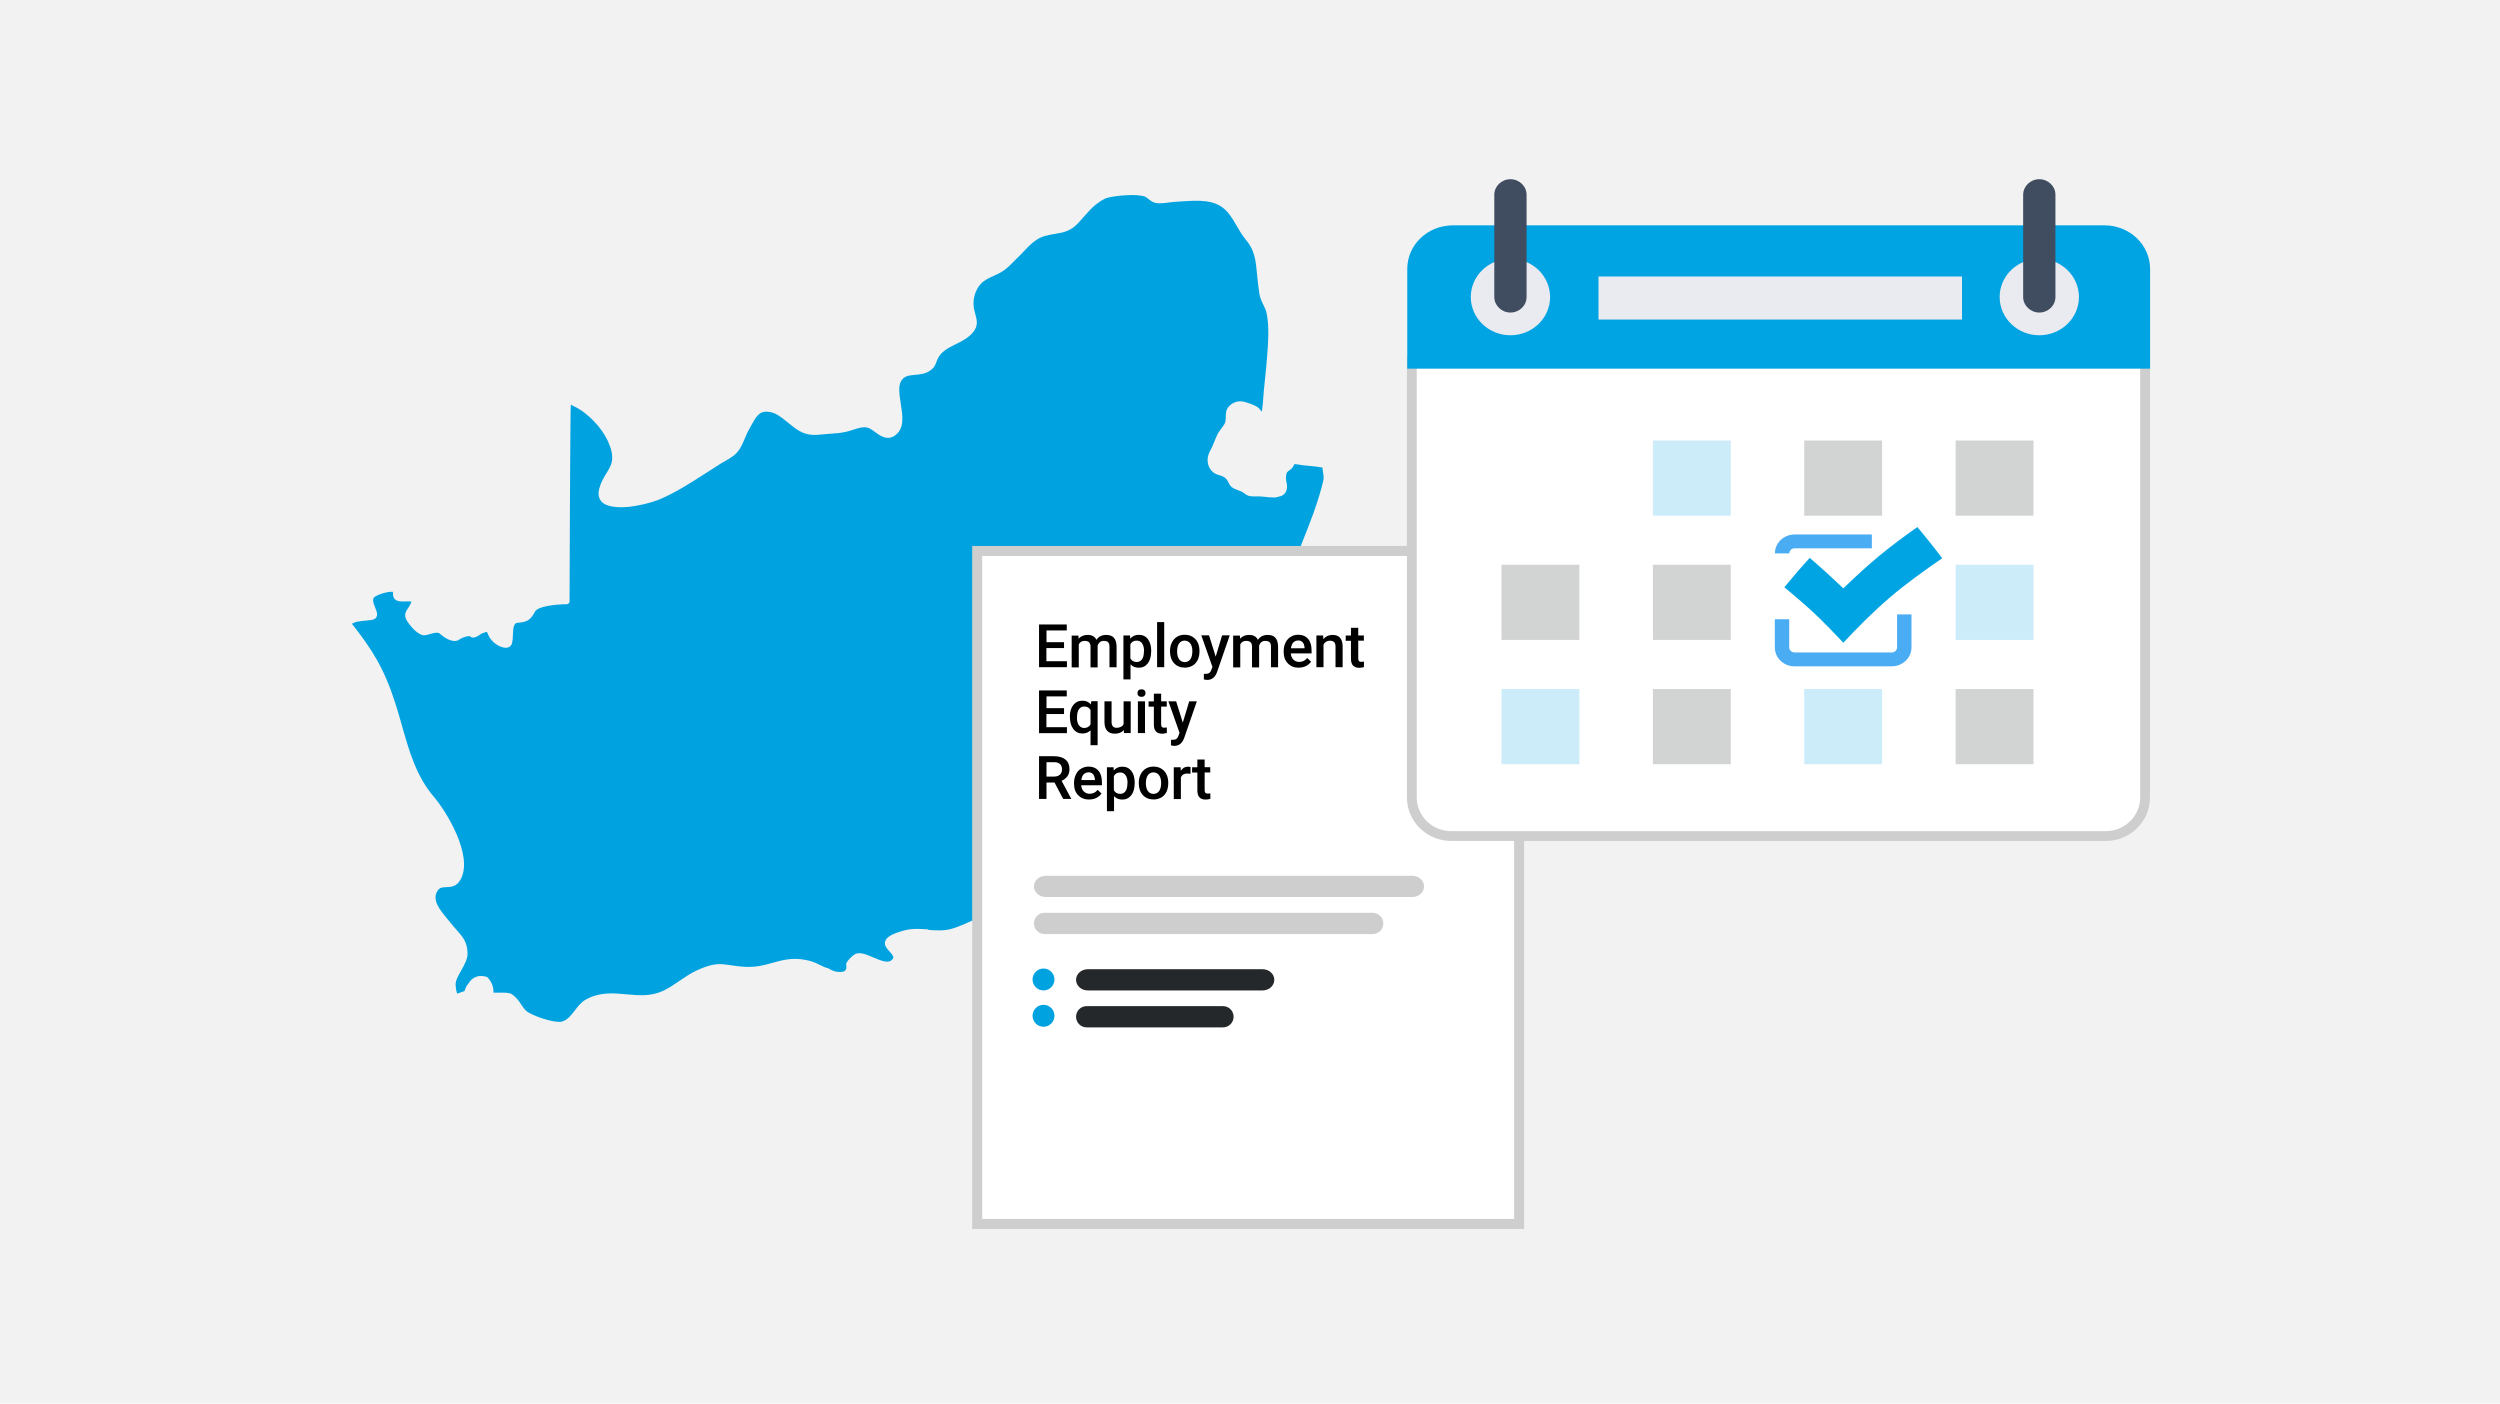 <?xml version="1.0" encoding="UTF-8"?>
<svg id="a" data-name="Layer 1" xmlns="http://www.w3.org/2000/svg" width="285" height="160" viewBox="0 0 285 160">
  <defs>
    <style>
      .d {
        stroke-width: 1.12px;
      }

      .d, .e, .f, .g {
        fill-rule: evenodd;
      }

      .d, .h {
        fill: #fff;
        stroke: #cecece;
        stroke-miterlimit: 10;
      }

      .e {
        fill: #4aacf3;
      }

      .i {
        fill: #25282a;
      }

      .f, .j {
        fill: #00a4e2;
      }

      .k {
        fill: #00a3e0;
      }

      .j, .l {
        isolation: isolate;
        opacity: .2;
      }

      .m {
        fill: #cecece;
      }

      .n {
        fill: none;
      }

      .h {
        stroke-width: 1.14px;
      }

      .o {
        fill: #f2f2f2;
      }

      .l {
        fill: #1e2326;
      }

      .g {
        fill: #404d61;
      }

      .p {
        fill: #eaeaf1;
      }
    </style>
  </defs>
  <g id="b" data-name="a">
    <rect class="o" x="0" width="285" height="160"/>
    <rect class="n" x="1" y="17.02" width="282" height="125.96"/>
  </g>
  <g id="c" data-name="b">
    <path class="k" d="M105.83,106.01c.97.07,1.89.14,2.87-.19,1.51-.51,3.19-1.33,5.01-2.46,2.95-1.83,5.64-4.44,8.23-6.97,1.26-1.23,2.45-2.38,3.67-3.46,3.94-3.46,7.39-6.68,9.7-11.06.23-.44.36-1,.47-1.54.13-.6.27-1.21.55-1.69.36-.59.86-.83,1.26-1.03.25-.12.46-.23.58-.38.53-.69.84-1.47,1.17-2.28.35-.86.7-1.73,1.33-2.56.75-.98,1.71-1.69,2.64-2.38.79-.59,1.54-1.14,2.17-1.84,1.16-1.29,1.63-2.65,2.18-4.23.2-.56.4-1.15.65-1.76.99-2.47,1.98-4.93,2.56-7.45.06-.28,0-.58-.04-.9-.03-.17-.06-.35-.07-.53-.48-.09-.99-.14-1.5-.19-.51-.04-.99-.1-1.43-.18-.08-.02-.18,0-.26-.03-.16.35-.27.48-.42.6l-.15.11c-.29.21-.33.24-.39.67-.04.25,0,.46.05.69.06.3.12.64-.03,1.01-.11.26-.3.43-.51.54-.07.04-.16.05-.24.07-.17.05-.33.1-.52.12-.12.02-.17,0-.23,0-.38,0-.75-.04-1.03-.08-.37-.05-.63-.05-.91-.04h-.3c-.54,0-.72-.11-1.01-.33l-.16-.11c-.15-.11-.35-.18-.56-.26-.22-.08-.45-.16-.64-.29-.27-.18-.35-.35-.44-.53l-.07-.15c-.16-.29-.3-.44-.56-.58-.14-.08-.27-.12-.42-.16-.22-.06-.48-.14-.74-.35-.67-.55-.82-1.57-.35-2.4.2-.35.34-.7.49-1.07.11-.27.21-.53.34-.8.12-.26.3-.48.46-.7.21-.27.41-.53.47-.82.03-.16.03-.33.04-.49,0-.39,0-.84.38-1.24.47-.5,1.14-.68,1.82-.48.47.15,1.13.35,1.48.63.18.14.3.31.42.48.04-.29.1-.59.12-.87.06-1.02.17-2.04.27-3.04.08-.75.16-1.5.21-2.26l.02-.22c.06-.8.12-1.6.13-2.4,0-.83-.03-1.65-.19-2.43-.07-.36-.22-.65-.37-.96-.18-.37-.37-.75-.46-1.27-.1-.68-.18-1.35-.26-2.16-.15-1.64-.26-2.79-1.28-4-.42-.51-.74-1.06-1.05-1.59-.12-.21-.25-.43-.37-.63-.11-.18-.23-.36-.35-.52-.06-.09-.13-.17-.19-.25s-.13-.16-.2-.24c-1.29-1.4-3.19-1.27-5.16-1.14-.31.02-.62.04-.92.06-.15.01-.75.09-.75.09-.1,0-.3.03-.3.03-.44.05-.77.04-1.02-.01-.32-.07-.59-.28-.83-.47-.14-.11-.29-.23-.38-.26-.98-.31-3.05-.13-4.16.12-.26.06-.5.17-.73.31s-.44.3-.68.48c-.52.41-.94.9-1.4,1.42-.24.27-.48.55-.73.81-.82.84-1.67.98-2.58,1.13-.38.06-.76.13-1.18.25-.95.27-1.72,1.08-2.46,1.86-.23.25-.46.49-.69.7-.13.13-.26.25-.38.38-.41.42-.84.85-1.41,1.18-.28.16-.57.29-.86.42-.26.12-.51.23-.75.37-.23.14-.46.29-.64.48-.16.16-.29.34-.41.54-.39.67-.56,1.49-.42,2.3.04.22.1.43.15.63.19.69.39,1.4-.32,2.18-.55.61-1.25.96-1.93,1.29-.84.42-1.64.81-2.04,1.67-.06.14-.11.26-.15.37-.13.35-.24.65-.76.99-.51.35-1.12.4-1.65.45-.4.03-.78.07-1.07.21-.98.49-.78,1.75-.57,3.09s.43,2.72-.54,3.52c-.93.77-1.78.15-2.39-.3-.3-.22-.58-.43-.85-.5-.52-.13-1.13.07-1.71.26-.26.08-.52.17-.77.22-.61.14-1.24.18-1.85.22-.32.02-.64.05-.96.08-1.81.23-2.58-.37-3.67-1.26-.23-.19-.49-.4-.78-.62-.66-.5-1.19-.71-1.81-.72-.76-.03-1.16.54-1.67,1.48-.09.15-.17.31-.25.46-.21.34-.37.72-.52,1.09-.18.41-.35.83-.59,1.21-.44.7-1.05,1.04-1.65,1.38-.18.1-.37.2-.55.32-.54.34-1.07.68-1.61,1.03-.85.55-1.72,1.11-2.62,1.64-.89.52-1.81,1.01-2.76,1.41-.14.06-.35.13-.59.21-.07.02-.15.05-.23.07-.2.06-.41.12-.65.18-.11.02-.21.05-.32.08-.26.06-.52.11-.79.16-.11.02-.2.04-.31.05-.38.06-.77.11-1.15.12-.44.02-.82,0-1.18-.06-.1,0-.19-.03-.27-.05-.36-.08-.68-.19-.92-.38-.32-.26-.65-.76-.41-1.65.19-.71.52-1.24.81-1.72.47-.77.85-1.37.58-2.51-.37-1.59-1.53-3.22-3.18-4.48-.45-.34-.94-.59-1.45-.84-.08-.04-.15,22.44-.15,22.44,0,.08-.03.16-.1.22-.06.05-.14.09-.22.09-1.32,0-3.31.25-3.61.83-.58,1.11-1.04,1.2-2.04,1.29-.4.04-.46.63-.49,1.4,0,.33-.03.64-.09.9-.08.32-.33.53-.68.54-.73.04-1.78-.73-2.04-1.48-.1-.29-.19-.34-.19-.34,0,0-.11.04-.17.06-.08.04-.18.08-.29.1-.05.01-.21.11-.31.18-.31.21-.79.51-1.12.17-.14-.07-.86.11-1.21.37-.61.45-1.57-.07-2.22-.66-.24-.22-.75-.07-1.17.05-.22.07-.42.12-.59.13-.71.03-1.57-1-1.97-1.61-.44-.68-.15-1.11.11-1.5.11-.17.23-.34.32-.56.05-.13.05-.18.05-.18-.06-.02-.4-.01-.63-.01h-.55c-.9-.04-.92-.64-.92-.92,0-.06,0-.12,0-.17-.3-.06-1.38.12-2.07.56-.31.19-.23.56.05,1.26.11.26.2.49.21.69.03.65-.54.7-1.14.75-.28.02-.62.06-1.07.13-.25.04-.45.15-.66.25,2.28,2.88,3.68,5.1,4.93,9,.28.87.53,1.74.77,2.6.85,2.99,1.65,5.81,3.68,8.17,1.31,1.53,4.48,6.59,3.03,9.34-.46.88-1.16.9-1.65.91-.43.02-.73.02-.99.4-.71,1.04.31,2.26,1.06,3.16.14.16.26.31.37.45.27.36.53.64.76.9.7.79,1.21,1.37,1.22,2.68,0,.62-.37,1.28-.72,1.91-.34.59-.68,1.21-.64,1.68.07.78.17.93.2.96,0,0,.19-.07.3-.11.14-.06.31-.12.51-.17.15-.42.25-.69.43-.83.45-.78,1.17-1.07,2.07-.81.06.02.11.05.15.09.46.5.68,1.07.66,1.72.19.01.47.01.67,0,.69-.01,1.14,0,1.4.17.55.36.83.79,1.08,1.17.17.27.35.53.6.75.63.56,3.27,1.42,4.03,1.21.65-.17,1.05-.7,1.49-1.27.36-.47.72-.95,1.25-1.24,1.61-.89,3.16-.74,4.66-.6,1.44.13,2.81.26,4.27-.45.61-.3,1.19-.7,1.76-1.09.62-.42,1.26-.86,1.93-1.17,1.96-.9,2.67-.79,3.86-.61.5.07,1.05.16,1.84.19,1.17.04,2.09-.21,2.97-.46,1.3-.36,2.62-.74,4.55-.13.26.08.52.21.8.35.34.17.7.35,1,.4.62.39,1.13.49,1.74.38.28-.13.39-.36.31-.73-.13-.34.77-1.17,1.07-1.29.57-.23,1.28.09,2.03.41,1.05.45,1.78.71,2.18.19.19-.22.08-.4-.33-.86-.3-.33-.65-.71-.51-1.17.14-.47.73-.83,1.97-1.19,1.04-.31,2.01-.24,2.94-.17M112.19,74.38c.25-.15.54-.24.82-.33.45-.14.87-.27,1.05-.61-.02-.22-.03-.35,0-.47.06-.19.17-.34.26-.48.04-.06.08-.12.13-.19.09-.15.17-.32.24-.5.22-.46.46-.99.96-1.3.47-.28,1.07-.33,1.6-.37.25-.02.5-.04.71-.08.56-.11.63-.19.97-.55l.2-.21c.52-.53,1.09-1.05,1.77-1.2,1.31-.28,2.17.31,2.99.89.52.37,1.01.71,1.61.84.12.03.22.04.3.05.28.03.56.06.85.48.22.3.45.8.6,1.13.31.7.31,1.65,0,2.4-.22.52-.6.82-.94,1.09-.19.16-.38.3-.53.48-.22.26-.15.44.09.91.13.26.29.55.32.89.04.5-.06.88-.3,1.15-.48.53-1.36.47-2.08.53-.24.02-.46.05-.64.12-.09.03-.16.1-.25.18-.13.12-.28.25-.5.32-.26.08-.56.08-.83.07h-.43c-.58.08-.83.29-.92.78-.04.27-.04.59-.03.9v.8c-.03.58-.05,1.08-1.03,1.18-.09,0-.19.02-.28.02-1.01.05-1.86-.17-2.85-.72-.16-.22-.2-.23-.44-.28-.21-.04-.47-.09-.72-.25-.36-.21-.57-.52-.76-.81-.09-.13-.18-.26-.28-.38-.44-.51-.65-.75-.78-1.42-.03-.16-.06-.33-.08-.48-.09-.56-.18-1.09-.51-1.57-.13-.19-.32-.32-.52-.46-.37-.25-.83-.58-.75-1.29.07-.64.54-1,.99-1.26"/>
    <g>
      <g>
        <rect class="h" x="111.4" y="62.81" width="61.78" height="76.72"/>
        <g>
          <path d="M121.29,73.88h-2v1.5h2.34v.68h-3.18v-4.87h3.16v.68h-2.31v1.34h2v.67h-.01Z"/>
          <path d="M122.94,72.44l.02.38c.25-.3.6-.44,1.04-.44.48,0,.82.19.99.56.26-.37.63-.56,1.11-.56.4,0,.7.11.89.33s.29.55.3.98v2.38h-.81v-2.35c0-.23-.05-.4-.15-.5-.1-.11-.27-.16-.5-.16-.19,0-.34.05-.45.15s-.2.23-.25.39v2.48h-.81v-2.38c-.01-.43-.23-.64-.65-.64-.33,0-.56.13-.69.4v2.62h-.81v-3.62h.77v-.02Z"/>
          <path d="M131.23,74.28c0,.56-.13,1.01-.38,1.34-.25.33-.6.5-1.02.5s-.71-.13-.95-.39v1.72h-.81v-5.01h.75l.03.37c.24-.29.56-.44.97-.44.44,0,.79.16,1.04.49.25.33.38.79.38,1.37v.05h0ZM130.42,74.21c0-.36-.07-.65-.22-.86-.14-.21-.35-.32-.62-.32-.33,0-.57.14-.72.41v1.61c.15.28.39.42.72.42.26,0,.46-.1.61-.31s.22-.52.22-.95h0Z"/>
          <path d="M132.72,76.06h-.81v-5.14h.81v5.14Z"/>
          <path d="M133.38,74.21c0-.35.07-.67.21-.96.14-.28.34-.5.59-.66.25-.15.55-.23.88-.23.49,0,.88.16,1.19.47.3.31.47.73.49,1.25v.19c0,.36-.07.68-.2.96-.14.28-.33.5-.59.65s-.55.23-.88.23c-.51,0-.92-.17-1.23-.51-.31-.34-.46-.79-.46-1.36v-.04h0ZM134.19,74.28c0,.37.08.66.23.88.15.21.37.32.64.32s.49-.11.64-.32.23-.53.23-.94c0-.37-.08-.66-.24-.87s-.37-.32-.64-.32-.48.11-.63.32c-.16.21-.23.53-.23.94h0Z"/>
          <path d="M138.58,74.89l.74-2.46h.87l-1.44,4.17c-.22.61-.6.91-1.12.91-.12,0-.25-.02-.39-.06v-.63h.15c.21,0,.36-.03.46-.1s.19-.2.25-.38l.12-.31-1.27-3.6h.88l.77,2.46h-.02Z"/>
          <path d="M141.35,72.44l.02.38c.25-.3.6-.44,1.04-.44.48,0,.81.19.99.56.26-.37.63-.56,1.11-.56.4,0,.7.11.89.33s.29.55.3.98v2.38h-.81v-2.35c0-.23-.05-.4-.15-.5s-.27-.16-.5-.16c-.19,0-.34.05-.45.15-.12.1-.2.23-.25.39v2.48h-.81v-2.38c0-.43-.23-.64-.65-.64-.33,0-.56.13-.69.4v2.62h-.81v-3.62h.77v-.02Z"/>
          <path d="M148.07,76.12c-.52,0-.93-.16-1.25-.49-.32-.32-.48-.76-.48-1.3v-.1c0-.36.07-.68.21-.97.14-.28.33-.51.59-.66.25-.16.53-.24.84-.24.49,0,.87.16,1.14.47s.4.76.4,1.33v.33h-2.37c.03.3.12.54.3.71s.4.26.66.26c.37,0,.68-.15.91-.45l.44.42c-.15.22-.34.38-.58.5s-.51.18-.81.18h0ZM147.97,73.02c-.22,0-.4.08-.54.23-.14.16-.22.37-.26.65h1.55v-.06c-.02-.27-.09-.48-.22-.62s-.3-.21-.53-.21h0Z"/>
          <path d="M150.84,72.44l.02.42c.27-.32.62-.48,1.05-.48.75,0,1.14.43,1.15,1.29v2.39h-.81v-2.34c0-.23-.05-.4-.15-.51-.1-.11-.26-.17-.49-.17-.33,0-.57.15-.73.44v2.58h-.81v-3.62h.77,0Z"/>
          <path d="M154.84,71.56v.88h.64v.6h-.64v2.02c0,.14.03.24.08.3.05.06.15.09.29.09.09,0,.19-.01.28-.03v.63c-.18.05-.36.08-.54.08-.62,0-.94-.34-.94-1.03v-2.05h-.6v-.6h.6v-.88h.83Z"/>
          <path d="M121.29,81.4h-2v1.5h2.34v.68h-3.18v-4.87h3.16v.68h-2.31v1.34h2v.67h-.01Z"/>
          <path d="M121.96,81.73c0-.57.13-1.02.39-1.35s.61-.5,1.05-.5c.4,0,.72.14.96.42l.05-.36h.72v5.01h-.81v-1.7c-.24.25-.54.37-.92.37-.43,0-.78-.17-1.04-.51-.26-.34-.39-.8-.39-1.4v.02ZM122.77,81.8c0,.37.07.66.22.87s.35.32.61.32c.32,0,.56-.14.72-.41v-1.65c-.16-.26-.39-.39-.71-.39-.26,0-.46.1-.61.31s-.22.52-.22.95h-.01Z"/>
          <path d="M128.12,83.22c-.24.28-.58.42-1.02.42-.39,0-.69-.11-.89-.34-.2-.23-.3-.56-.3-1v-2.35h.81v2.33c0,.46.19.69.57.69s.66-.14.8-.42v-2.6h.81v3.62h-.77l-.02-.35h.01Z"/>
          <path d="M129.67,79.01c0-.12.04-.23.12-.31.08-.08.19-.12.34-.12s.26.04.34.12.12.19.12.31-.04.22-.12.31c-.08.08-.19.12-.34.12s-.26-.04-.34-.12-.12-.18-.12-.31ZM130.53,83.57h-.81v-3.62h.81v3.62Z"/>
          <path d="M132.37,79.07v.88h.64v.6h-.64v2.02c0,.14.03.24.08.3.05.06.15.09.29.09.09,0,.19-.01.28-.03v.63c-.19.05-.36.08-.54.08-.62,0-.94-.34-.94-1.03v-2.05h-.6v-.6h.6v-.88h.83Z"/>
          <path d="M134.83,82.41l.74-2.46h.87l-1.44,4.17c-.22.61-.6.91-1.12.91-.12,0-.25-.02-.39-.06v-.63h.15c.21,0,.36-.03.46-.1s.19-.2.25-.38l.12-.31-1.27-3.6h.88l.77,2.46h-.02Z"/>
          <path d="M120.24,89.21h-.94v1.87h-.85v-4.87h1.71c.56,0,1,.13,1.3.38.31.25.46.62.46,1.09,0,.33-.08.6-.24.82-.16.22-.38.39-.66.51l1.09,2.03v.04h-.91l-.98-1.87h.02ZM119.29,88.53h.87c.29,0,.51-.07.67-.22.16-.14.24-.34.24-.59s-.07-.46-.22-.61c-.15-.14-.37-.22-.66-.22h-.89v1.63h0Z"/>
          <path d="M124.17,91.15c-.52,0-.93-.16-1.25-.49-.32-.32-.48-.76-.48-1.3v-.1c0-.36.07-.68.21-.97s.33-.51.59-.66.53-.24.84-.24c.49,0,.87.16,1.14.47s.4.76.4,1.33v.33h-2.36c.02.3.12.54.3.71.17.17.4.26.66.26.37,0,.68-.15.91-.45l.44.42c-.15.22-.34.38-.58.5-.24.12-.51.18-.81.18h-.01ZM124.07,88.05c-.22,0-.4.08-.54.23s-.22.37-.26.65h1.55v-.06c-.02-.27-.09-.48-.22-.62-.13-.14-.3-.21-.53-.21h0Z"/>
          <path d="M129.35,89.31c0,.56-.13,1.01-.38,1.34-.25.33-.6.5-1.02.5s-.71-.13-.95-.39v1.72h-.81v-5.01h.75l.03.37c.24-.29.56-.44.97-.44.44,0,.79.17,1.04.49s.38.79.38,1.37v.05h-.01ZM128.54,89.24c0-.36-.07-.65-.22-.86-.14-.21-.35-.32-.62-.32-.33,0-.57.14-.72.41v1.61c.15.28.39.42.72.42.26,0,.46-.1.61-.31s.22-.52.22-.95h.01Z"/>
          <path d="M129.82,89.24c0-.35.07-.67.21-.96.14-.28.34-.5.59-.66.25-.15.55-.23.88-.23.49,0,.88.16,1.19.47.3.31.47.73.49,1.25v.19c0,.36-.07.68-.2.96-.14.28-.33.5-.59.65s-.55.23-.88.23c-.51,0-.92-.17-1.23-.51s-.46-.79-.46-1.36v-.04h0ZM130.63,89.31c0,.37.08.66.23.87s.37.32.64.32.49-.11.64-.32.23-.53.23-.94c0-.37-.08-.66-.24-.87s-.37-.32-.64-.32-.48.11-.63.32c-.16.21-.23.53-.23.95h0Z"/>
          <path d="M135.7,88.21c-.11-.02-.22-.03-.33-.03-.37,0-.62.14-.75.43v2.48h-.81v-3.62h.78l.02.4c.2-.31.47-.47.82-.47.12,0,.21.02.29.05v.76h-.02Z"/>
          <path d="M137.33,86.58v.88h.64v.6h-.64v2.02c0,.14.03.24.08.3.05.06.15.09.29.09.09,0,.19-.01.28-.03v.63c-.19.05-.36.08-.54.08-.62,0-.94-.34-.94-1.03v-2.05h-.6v-.6h.6v-.88h.83Z"/>
        </g>
        <path class="i" d="M124.01,110.49h19.92c.74,0,1.34.54,1.34,1.21h0c0,.67-.6,1.21-1.34,1.21h-19.92c-.74,0-1.34-.54-1.34-1.21h0c0-.67.6-1.21,1.34-1.21Z"/>
        <path class="i" d="M123.87,114.7h15.56c.66,0,1.2.54,1.2,1.21h0c0,.67-.54,1.21-1.2,1.21h-15.56c-.66,0-1.2-.54-1.2-1.21h0c0-.67.54-1.21,1.2-1.21Z"/>
        <path class="m" d="M119.21,99.84h41.79c.74,0,1.34.54,1.34,1.21h0c0,.67-.6,1.21-1.34,1.21h-41.79c-.74,0-1.34-.54-1.34-1.21h0c0-.67.6-1.21,1.34-1.21Z"/>
        <path class="m" d="M119.07,104.06h37.43c.66,0,1.2.54,1.2,1.21h0c0,.67-.54,1.21-1.2,1.21h-37.43c-.66,0-1.2-.54-1.2-1.21h0c0-.67.54-1.21,1.2-1.21Z"/>
      </g>
      <circle class="k" cx="118.96" cy="111.66" r="1.25"/>
      <circle class="k" cx="118.96" cy="115.8" r="1.25"/>
    </g>
    <g>
      <path class="d" d="M165.43,95.31h74.63c2.47,0,4.48-1.97,4.48-4.4v-49.71h-83.59v49.71c0,2.43,2.01,4.4,4.48,4.4Z"/>
      <path class="f" d="M160.42,42.03h84.69v-11.38c0-2.74-2.33-4.96-5.19-4.96h-74.3c-2.87,0-5.19,2.22-5.19,4.96v11.38h0Z"/>
      <ellipse class="p" cx="232.48" cy="33.86" rx="4.52" ry="4.36"/>
      <path class="g" d="M232.48,20.43h0c1.01,0,1.84.8,1.84,1.77v11.66c0,.97-.83,1.77-1.84,1.77h0c-1.01,0-1.84-.8-1.84-1.77v-11.66c0-.97.83-1.77,1.84-1.77Z"/>
      <ellipse class="p" cx="172.19" cy="33.86" rx="4.52" ry="4.36"/>
      <path class="g" d="M172.19,20.43h0c1.01,0,1.84.8,1.84,1.77v11.66c0,.97-.83,1.77-1.84,1.77h0c-1.01,0-1.84-.8-1.84-1.77v-11.66c0-.97.83-1.77,1.84-1.77Z"/>
      <rect class="j" x="188.43" y="50.22" width="8.88" height="8.57"/>
      <rect class="l" x="188.43" y="64.38" width="8.88" height="8.57"/>
      <rect class="l" x="188.43" y="78.55" width="8.88" height="8.57"/>
      <rect class="l" x="205.68" y="50.22" width="8.88" height="8.57"/>
      <rect class="j" x="205.68" y="78.55" width="8.88" height="8.57"/>
      <rect class="l" x="222.94" y="50.22" width="8.88" height="8.57"/>
      <rect class="j" x="222.94" y="64.38" width="8.88" height="8.57"/>
      <rect class="l" x="171.17" y="64.38" width="8.88" height="8.57"/>
      <rect class="j" x="171.17" y="78.55" width="8.88" height="8.57"/>
      <path class="e" d="M203.97,70.6v3.2c0,.16.07.3.18.41.11.1.26.17.42.17h11.1c.16,0,.31-.06.42-.17s.18-.25.18-.41v-3.76h1.64v3.76c0,.6-.25,1.14-.66,1.53s-.97.63-1.58.63h-11.1c-.62,0-1.18-.24-1.58-.63-.41-.39-.66-.93-.66-1.53v-3.2h1.64ZM213.39,62.51h-8.81c-.16,0-.31.06-.42.17-.11.1-.18.25-.18.41h-1.64c0-.6.25-1.14.66-1.53s.97-.63,1.58-.63h8.81v1.59h0Z"/>
      <path class="f" d="M203.41,66.95c.93-1.13,1.89-2.25,2.9-3.35,1.31,1.12,2.59,2.29,3.83,3.47,1.28-1.23,2.6-2.46,3.99-3.62,1.42-1.18,2.91-2.28,4.45-3.37.98,1.18,1.93,2.35,2.83,3.56-2.12,1.46-4.18,2.94-6.07,4.56-1.87,1.61-3.57,3.34-5.2,5.07-1.03-1.09-2.09-2.2-3.2-3.25-1.13-1.06-2.31-2.07-3.53-3.08h0Z"/>
      <rect class="l" x="222.94" y="78.55" width="8.88" height="8.57"/>
      <rect class="p" x="182.23" y="31.52" width="41.44" height="4.91"/>
    </g>
  </g>
</svg>